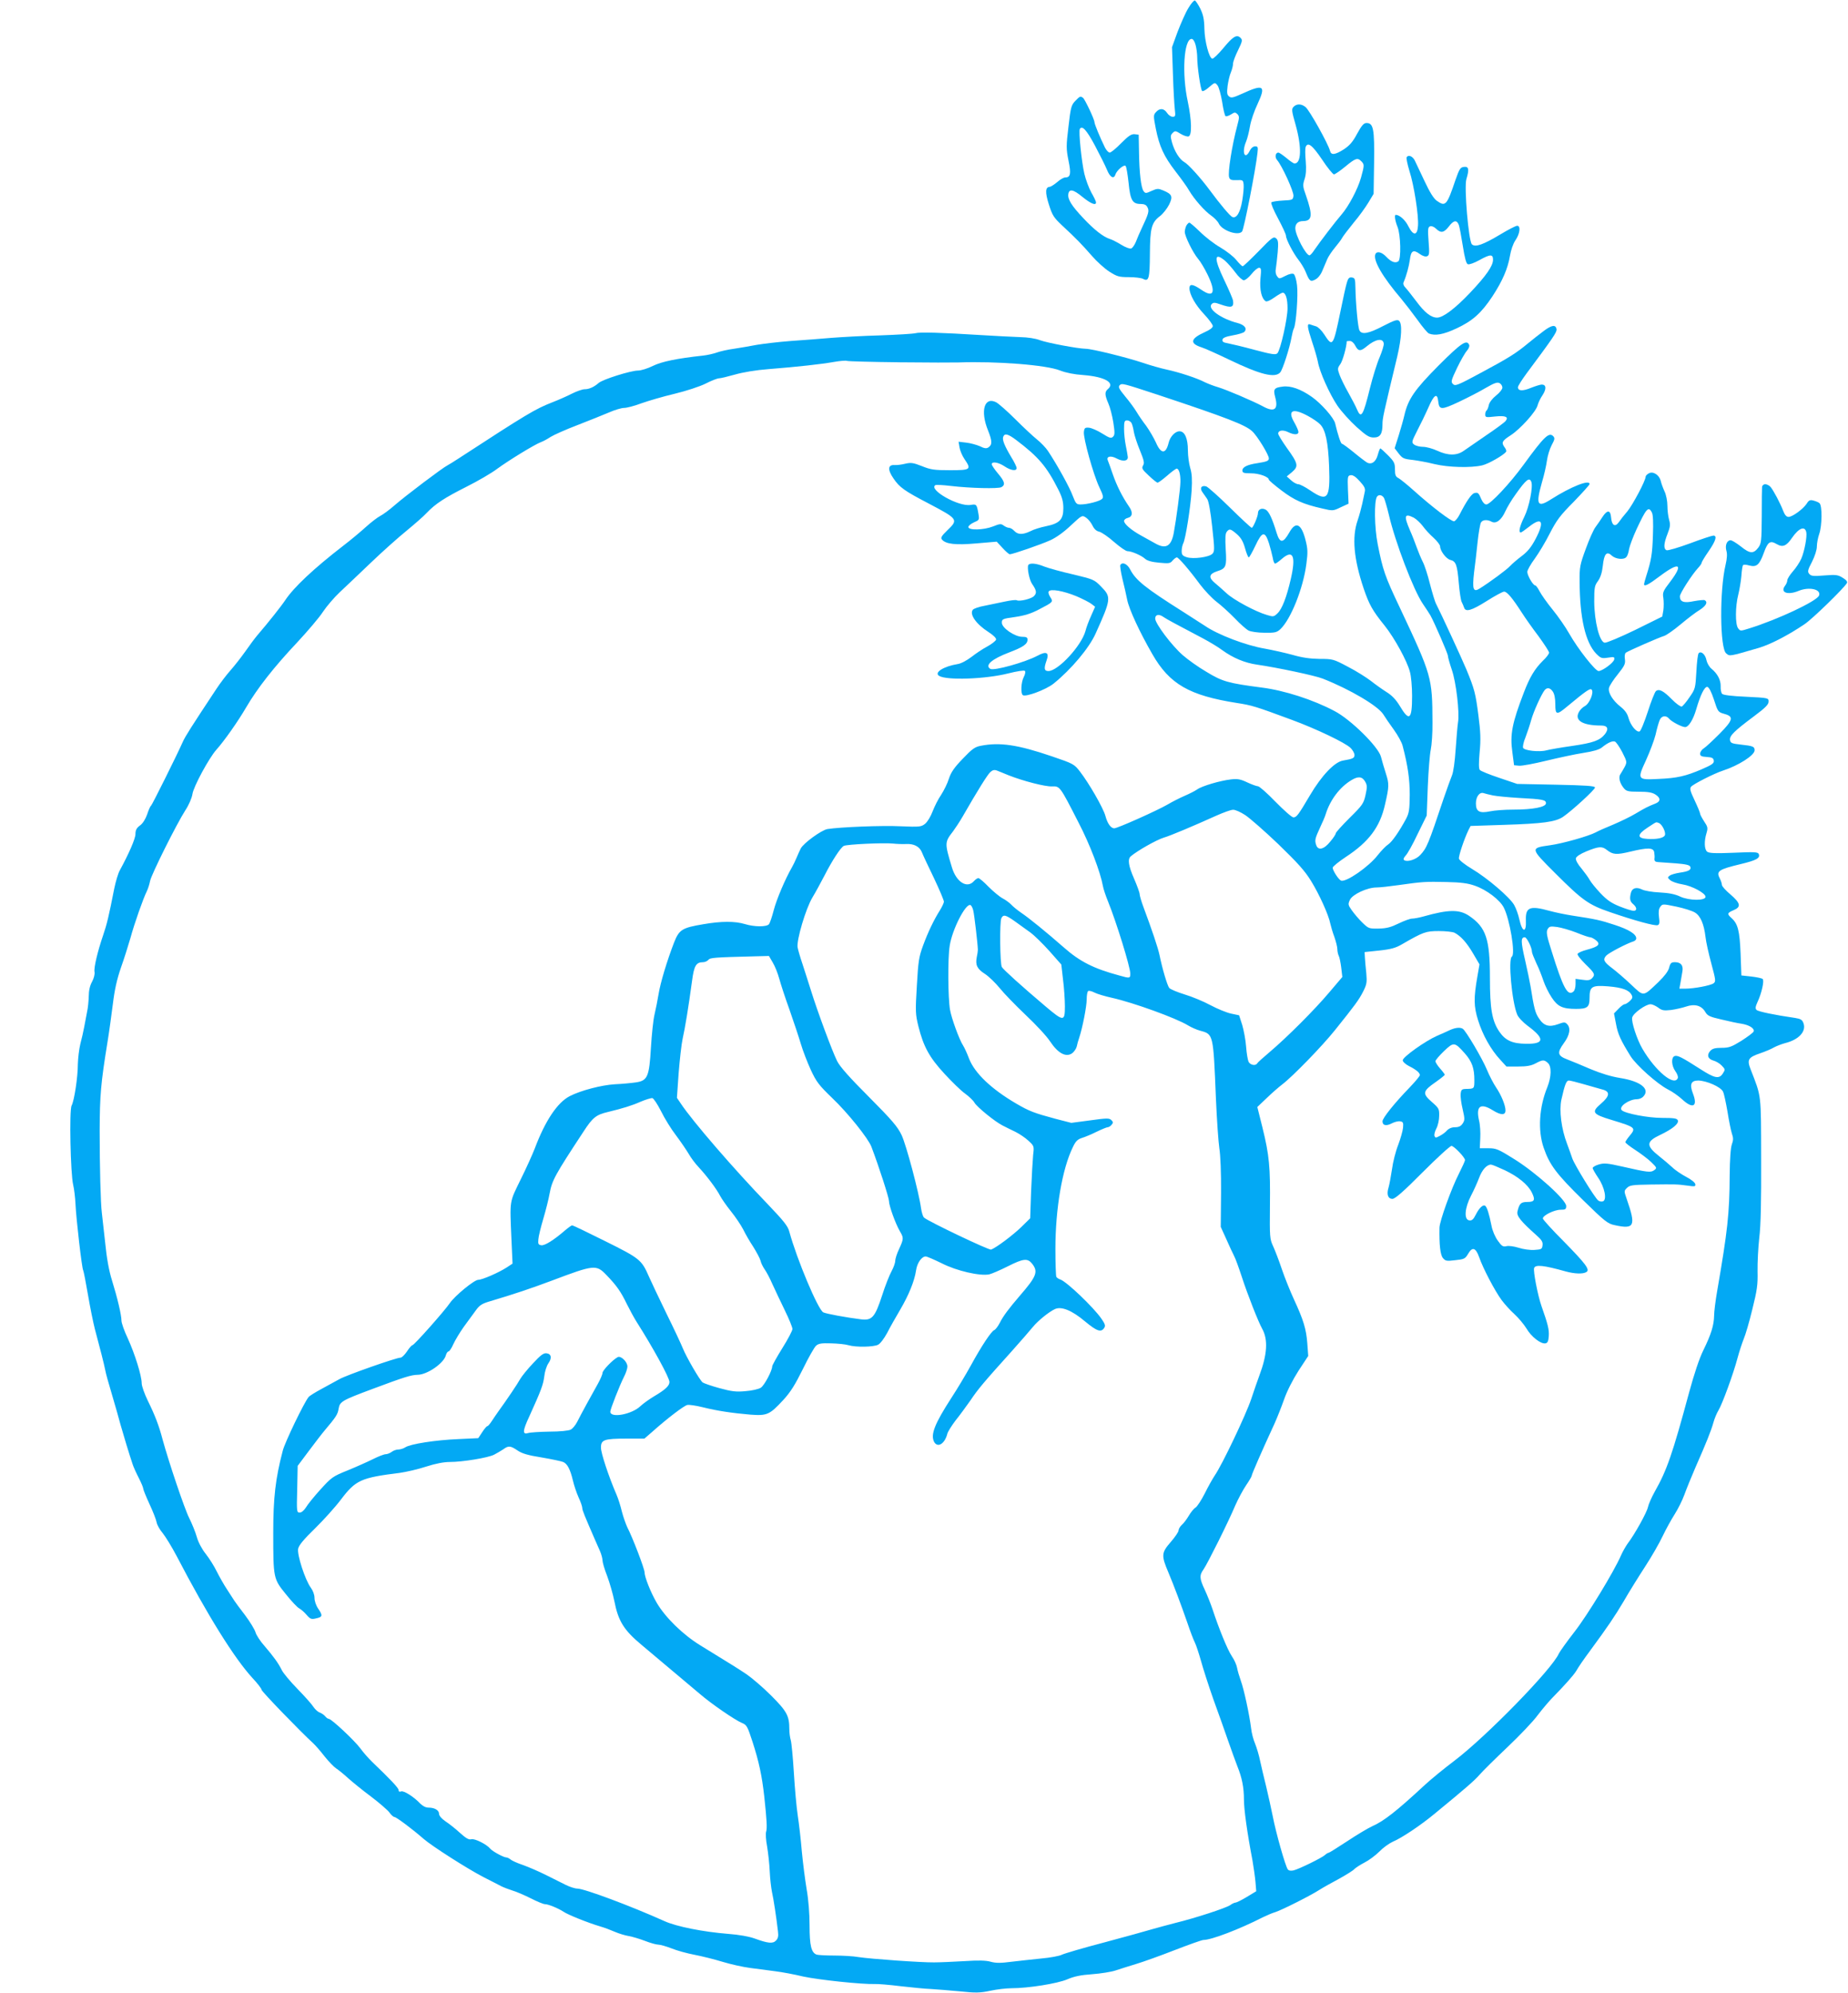 <?xml version="1.0" standalone="no"?>
<!DOCTYPE svg PUBLIC "-//W3C//DTD SVG 20010904//EN"
 "http://www.w3.org/TR/2001/REC-SVG-20010904/DTD/svg10.dtd">
<svg version="1.0" xmlns="http://www.w3.org/2000/svg"
 width="1187pt" height="1280pt" viewBox="0 0 1187 1280"
 preserveAspectRatio="xMidYMid meet">
<g transform="translate(0,1280) scale(0.1,-0.1)"
fill="#03a9f4" stroke="none">
<path d="M7633 12748 c-18 -29 -48 -98 -69 -152 l-36 -99 6 -176 c3 -97 9
-197 12 -223 5 -43 4 -48 -14 -48 -11 0 -27 11 -36 25 -20 30 -47 32 -71 5
-17 -19 -17 -24 -1 -107 23 -114 51 -176 128 -276 35 -45 74 -99 86 -121 33
-56 99 -131 142 -161 20 -14 42 -37 48 -50 21 -46 125 -82 150 -52 12 14 88
400 99 505 4 37 3 42 -15 42 -13 0 -26 -11 -34 -27 -32 -65 -54 -13 -24 58 8
19 19 63 25 99 6 36 28 99 48 141 56 120 40 131 -99 67 -58 -26 -70 -29 -84
-17 -13 10 -14 24 -9 67 4 29 13 69 21 87 8 19 14 44 14 56 0 12 14 50 32 86
28 58 30 66 16 80 -24 24 -49 9 -112 -68 -32 -38 -63 -68 -70 -66 -20 6 -48
110 -50 192 -1 62 -8 91 -26 129 -14 28 -30 51 -35 53 -6 2 -25 -20 -42 -49z
m46 -235 c6 -21 11 -58 11 -83 0 -58 21 -202 31 -214 4 -5 24 5 45 24 37 32
38 32 54 12 9 -11 22 -59 30 -106 7 -48 17 -89 22 -92 5 -3 20 2 35 11 23 15
27 15 41 2 13 -14 13 -22 -1 -74 -33 -123 -62 -303 -52 -332 5 -16 14 -19 48
-18 40 2 42 0 45 -28 2 -16 -2 -63 -9 -104 -13 -76 -36 -115 -63 -105 -14 5
-79 82 -146 173 -56 76 -138 167 -163 180 -30 16 -64 71 -79 126 -11 39 -10
47 4 61 15 15 19 15 52 -6 20 -12 43 -19 51 -16 22 8 19 106 -5 220 -40 181
-26 406 24 406 9 0 19 -15 25 -37z"/>
<path d="M6906 12151 c-25 -26 -29 -41 -43 -164 -15 -125 -15 -142 0 -218 18
-86 13 -109 -22 -109 -9 0 -32 -13 -51 -30 -19 -16 -40 -29 -47 -30 -29 -1
-31 -35 -6 -113 22 -70 31 -84 85 -135 95 -88 128 -123 191 -195 32 -37 83
-83 113 -102 49 -31 61 -35 125 -35 39 0 80 -5 91 -11 37 -20 43 2 44 159 1
167 10 203 66 245 19 15 44 47 57 72 26 53 20 68 -38 92 -31 13 -38 13 -74 -3
-37 -17 -40 -17 -52 -1 -16 23 -27 116 -29 252 l-2 110 -26 3 c-21 2 -39 -10
-86 -57 -33 -34 -66 -61 -74 -61 -8 0 -22 15 -31 33 -31 63 -67 150 -67 162 0
18 -62 149 -74 157 -17 12 -20 10 -50 -21z m127 -286 c32 -61 67 -130 77 -155
19 -48 44 -63 54 -32 9 28 55 67 66 56 5 -5 13 -53 19 -108 11 -112 25 -136
77 -136 24 0 37 -6 44 -21 13 -23 8 -41 -36 -134 -13 -27 -30 -67 -38 -88 -8
-20 -22 -40 -30 -43 -9 -3 -37 7 -64 24 -26 16 -59 33 -73 37 -42 13 -102 60
-171 134 -74 78 -101 121 -96 154 5 36 32 31 91 -18 53 -43 87 -57 87 -35 0 6
-13 34 -30 63 -16 29 -36 83 -45 121 -18 77 -38 274 -29 288 15 24 43 -6 97
-107z"/>
<path d="M8309 12114 c-14 -14 -13 -25 13 -116 40 -144 37 -248 -7 -248 -6 0
-30 16 -52 35 -23 19 -46 35 -52 35 -19 0 -24 -30 -8 -48 31 -35 108 -203 105
-230 -3 -26 -6 -27 -68 -30 -36 -2 -69 -7 -74 -12 -4 -5 14 -50 43 -103 28
-52 51 -102 51 -111 0 -23 47 -113 81 -156 15 -19 36 -53 45 -75 25 -62 31
-67 63 -50 16 8 35 31 45 57 10 24 24 57 31 73 7 17 29 50 49 74 20 24 42 53
48 65 6 11 39 54 73 96 35 41 77 100 95 130 l33 55 3 199 c3 218 -4 256 -49
256 -17 0 -31 -16 -60 -69 -28 -53 -49 -76 -85 -100 -57 -36 -82 -39 -89 -10
-12 46 -132 261 -157 281 -26 22 -57 23 -77 2z m183 -339 c34 -52 69 -94 76
-95 7 0 40 23 73 50 65 54 79 59 103 34 20 -20 20 -25 -2 -105 -21 -74 -79
-184 -126 -238 -36 -41 -140 -177 -174 -227 -12 -19 -26 -34 -31 -34 -23 0
-91 130 -91 174 0 29 18 46 50 46 59 1 63 36 18 166 -20 55 -21 65 -9 102 10
29 12 65 8 116 -4 41 -4 82 -1 91 14 36 43 13 106 -80z"/>
<path d="M9035 11790 c-3 -6 5 -45 18 -88 29 -89 60 -286 55 -352 -4 -65 -30
-66 -62 -3 -20 41 -57 73 -81 73 -10 0 -4 -39 11 -76 21 -50 25 -211 5 -223
-20 -13 -46 -3 -77 30 -29 31 -61 38 -70 16 -15 -40 46 -145 167 -287 25 -30
72 -91 104 -135 31 -44 64 -83 73 -87 40 -16 92 -7 176 32 105 49 161 99 233
208 64 98 98 177 112 260 6 36 20 77 35 99 29 42 35 93 11 93 -9 0 -57 -25
-107 -55 -112 -67 -162 -85 -184 -64 -21 22 -51 368 -35 419 19 63 15 82 -16
78 -23 -3 -29 -12 -54 -83 -56 -166 -64 -174 -121 -134 -20 15 -45 55 -79 128
-27 58 -55 117 -62 131 -14 27 -41 38 -52 20z m335 -434 c5 -13 16 -74 26
-136 12 -77 22 -114 32 -117 8 -4 41 8 72 25 72 40 90 41 90 4 0 -40 -44 -103
-148 -213 -96 -101 -173 -159 -211 -159 -39 0 -80 32 -134 105 -29 38 -60 78
-70 88 -12 12 -16 25 -11 35 19 45 34 102 40 145 7 57 22 66 63 36 18 -13 36
-19 47 -15 15 6 16 17 10 96 -6 77 -4 91 9 96 9 4 26 -2 39 -15 31 -30 51 -26
82 14 31 41 51 44 64 11z"/>
<path d="M7620 11351 c-5 -11 -10 -29 -10 -40 0 -28 52 -134 86 -174 15 -17
42 -63 61 -102 55 -114 39 -151 -41 -96 -54 37 -76 40 -76 9 1 -41 39 -108 95
-167 30 -32 55 -66 55 -75 0 -11 -19 -25 -53 -40 -91 -41 -97 -72 -19 -97 20
-6 100 -42 177 -79 199 -96 294 -120 328 -82 16 18 61 158 73 227 4 22 10 47
15 56 14 28 28 213 20 277 -4 36 -14 67 -21 72 -9 5 -29 1 -54 -12 -39 -20
-40 -20 -53 -2 -9 12 -12 30 -8 49 3 17 8 64 12 105 5 64 3 78 -11 90 -16 12
-27 4 -111 -83 -52 -53 -98 -97 -103 -97 -5 0 -23 18 -41 40 -17 22 -64 58
-103 81 -40 23 -99 69 -131 101 -33 32 -63 58 -68 58 -4 0 -13 -9 -19 -19z
m249 -226 c16 -14 46 -48 66 -75 20 -28 45 -50 54 -50 10 0 32 18 50 40 17 22
39 40 48 40 14 0 15 -10 9 -70 -6 -71 7 -128 34 -145 7 -4 30 6 55 24 24 17
48 31 54 31 19 0 31 -38 31 -100 0 -67 -45 -267 -65 -289 -11 -11 -34 -8 -147
22 -73 20 -150 38 -171 42 -29 5 -37 10 -35 23 2 12 21 20 66 28 35 6 68 16
74 22 21 21 3 45 -42 57 -109 28 -197 93 -167 122 11 11 20 11 56 -2 72 -25
87 -20 81 25 -1 8 -26 68 -57 132 -67 140 -65 182 6 123z"/>
<path d="M8652 10988 c-6 -18 -25 -103 -42 -188 -47 -227 -50 -232 -105 -147
-16 25 -40 48 -52 51 -11 3 -28 9 -37 12 -23 9 -20 -15 13 -115 16 -47 32
-104 36 -125 11 -64 74 -205 125 -281 26 -38 82 -100 123 -137 64 -57 81 -68
111 -68 41 0 56 23 56 86 0 38 5 61 95 435 28 121 33 210 11 229 -12 9 -32 2
-102 -34 -93 -49 -138 -57 -152 -28 -10 18 -24 171 -26 277 -1 53 -3 60 -23
63 -16 2 -23 -4 -31 -30z m236 -394 c2 -11 -11 -52 -27 -90 -17 -39 -44 -127
-61 -195 -45 -182 -57 -202 -85 -136 -7 17 -32 65 -55 106 -23 40 -48 92 -56
114 -14 38 -13 43 5 68 15 20 41 113 41 146 0 2 9 3 20 3 12 0 26 -12 35 -30
19 -37 34 -38 73 -5 56 47 105 56 110 19z"/>
<path d="M9914 10673 c-27 -20 -71 -55 -99 -78 -77 -64 -128 -96 -304 -190
-148 -80 -164 -86 -178 -72 -15 14 -12 24 26 104 23 48 52 98 63 110 11 12 18
29 15 37 -15 38 -51 14 -196 -131 -155 -156 -196 -216 -220 -318 -6 -27 -23
-87 -37 -132 l-26 -82 26 -34 c24 -31 33 -35 89 -41 34 -4 98 -16 142 -27 88
-21 232 -25 305 -8 40 9 141 67 154 88 3 4 -1 17 -9 27 -23 31 -18 42 38 78
62 40 163 152 173 192 4 16 18 46 32 66 26 40 24 68 -5 68 -10 0 -41 -10 -69
-21 -53 -22 -84 -21 -84 4 0 8 25 47 55 88 172 231 195 265 193 284 -5 32 -31
28 -84 -12z m-264 -363 c0 -10 -18 -33 -40 -50 -25 -20 -43 -44 -47 -61 -3
-16 -10 -32 -14 -35 -5 -3 -9 -14 -9 -26 0 -19 4 -20 64 -13 68 7 89 -3 65
-31 -7 -8 -62 -49 -123 -90 -61 -42 -126 -87 -145 -100 -44 -31 -100 -31 -169
1 -30 14 -71 25 -91 25 -20 0 -46 6 -57 14 -18 14 -18 17 18 88 21 40 54 108
73 151 36 83 57 96 63 39 6 -56 20 -56 133 -3 57 27 135 67 173 90 54 31 73
38 88 30 10 -5 18 -18 18 -29z"/>
<path d="M5880 10660 c-14 -4 -115 -10 -225 -14 -110 -3 -252 -11 -315 -16
-63 -5 -180 -15 -260 -20 -80 -6 -179 -18 -220 -25 -41 -8 -106 -19 -145 -25
-38 -5 -88 -16 -110 -24 -22 -8 -62 -17 -90 -20 -165 -18 -264 -38 -321 -66
-34 -17 -77 -30 -96 -30 -46 0 -228 -57 -253 -80 -30 -26 -61 -40 -90 -40 -14
0 -51 -13 -83 -29 -31 -16 -88 -41 -127 -56 -107 -42 -161 -74 -600 -360 -27
-18 -60 -38 -71 -44 -32 -16 -269 -195 -339 -256 -33 -29 -75 -60 -93 -69 -19
-10 -59 -41 -90 -69 -32 -29 -97 -84 -147 -122 -189 -146 -318 -267 -373 -350
-25 -38 -110 -145 -178 -224 -17 -20 -52 -67 -79 -106 -27 -38 -70 -93 -95
-121 -25 -28 -66 -82 -91 -120 -162 -245 -199 -303 -215 -339 -39 -88 -197
-405 -204 -410 -5 -3 -16 -28 -25 -56 -11 -31 -28 -58 -46 -71 -22 -16 -29
-30 -29 -55 0 -29 -41 -124 -101 -234 -11 -20 -26 -72 -35 -115 -35 -179 -48
-232 -71 -299 -36 -105 -61 -210 -56 -237 3 -14 -4 -42 -16 -64 -14 -25 -21
-58 -21 -94 -1 -30 -5 -75 -11 -100 -5 -25 -13 -67 -18 -95 -5 -27 -16 -77
-25 -110 -8 -33 -15 -91 -16 -130 0 -83 -23 -234 -40 -266 -16 -28 -7 -441 10
-509 6 -25 13 -81 15 -125 4 -92 41 -411 49 -423 3 -5 17 -76 31 -158 14 -82
34 -180 44 -219 32 -119 60 -228 67 -265 3 -19 23 -91 44 -160 20 -69 45 -154
54 -190 17 -60 54 -184 78 -255 5 -16 23 -56 39 -87 16 -31 29 -62 29 -69 0
-7 18 -51 40 -99 22 -47 43 -100 46 -118 3 -17 21 -48 39 -69 17 -21 58 -87
90 -148 198 -380 371 -657 487 -783 32 -34 58 -68 58 -75 0 -11 255 -274 331
-343 13 -12 46 -49 73 -84 27 -34 61 -69 75 -78 14 -9 49 -37 76 -62 28 -25
94 -79 148 -119 54 -41 107 -87 118 -102 11 -16 26 -29 32 -29 12 0 120 -81
187 -140 55 -48 286 -195 385 -246 50 -25 101 -52 115 -59 14 -7 45 -19 70
-27 25 -7 78 -30 118 -50 41 -21 82 -38 92 -38 22 0 87 -27 120 -49 28 -19
157 -71 235 -94 28 -8 70 -24 95 -35 25 -11 65 -23 89 -27 23 -4 70 -18 104
-31 33 -13 72 -24 85 -24 13 0 51 -11 85 -24 34 -14 100 -32 147 -41 47 -9
128 -29 180 -45 52 -16 133 -34 180 -40 47 -6 119 -16 160 -21 41 -5 122 -20
180 -34 97 -21 378 -51 460 -48 19 1 94 -5 165 -14 72 -8 159 -17 195 -18 36
-2 119 -9 185 -15 104 -11 130 -10 197 4 42 9 103 16 135 16 108 0 295 30 358
57 44 19 87 28 160 33 55 4 123 15 150 24 28 9 86 28 130 41 44 13 156 53 248
89 93 36 177 66 187 66 51 0 231 69 380 145 25 12 61 28 82 34 43 14 226 106
283 143 22 14 79 46 126 71 47 26 92 54 99 63 8 8 37 27 64 41 28 14 71 46 95
70 24 25 63 53 87 64 56 23 180 106 269 180 206 169 257 214 289 251 19 22 99
101 178 176 79 75 167 167 195 206 29 38 69 85 88 105 89 91 141 150 158 177
18 31 49 76 92 134 114 155 157 219 214 315 35 61 98 162 139 225 41 63 91
150 112 195 21 44 56 107 77 140 21 33 49 89 62 125 13 36 45 115 71 175 71
161 100 234 115 287 7 26 22 62 33 80 24 39 95 232 123 338 11 41 29 95 39
120 11 25 36 110 55 189 31 124 36 159 34 245 -1 56 4 153 11 216 10 80 13
235 12 505 -1 429 3 395 -68 578 -24 61 -15 76 62 102 32 11 73 28 89 38 17 9
48 21 70 27 89 22 138 75 119 128 -8 22 -17 28 -54 34 -132 19 -236 41 -247
51 -10 9 -8 21 6 52 26 55 44 136 33 147 -5 5 -38 12 -73 16 l-64 7 -5 140
c-6 147 -17 192 -59 229 -29 26 -27 33 14 50 50 21 45 45 -20 101 -30 25 -55
53 -55 61 0 8 -6 27 -14 43 -24 46 -7 57 134 91 100 24 127 38 117 64 -5 14
-26 15 -161 9 -119 -5 -159 -3 -171 7 -18 15 -20 67 -4 119 10 33 8 41 -15 75
-14 22 -26 44 -26 50 0 6 -16 45 -35 85 -28 59 -33 76 -23 88 14 17 148 85
203 103 102 33 205 99 205 131 0 24 -9 28 -91 37 -56 6 -64 10 -67 29 -4 27
26 57 156 154 71 53 92 74 92 93 0 23 -1 24 -145 31 -93 4 -148 11 -154 19 -6
7 -10 29 -9 49 1 39 -20 80 -59 112 -14 11 -28 36 -32 54 -7 37 -34 62 -50 46
-6 -6 -12 -59 -15 -119 -6 -106 -7 -111 -44 -164 -20 -30 -43 -57 -50 -60 -7
-2 -36 18 -63 46 -54 55 -83 70 -103 53 -7 -6 -31 -66 -52 -132 -22 -67 -45
-124 -53 -127 -20 -7 -58 40 -71 87 -7 27 -23 50 -50 71 -52 41 -83 92 -75
123 4 14 29 53 57 87 43 54 49 67 45 96 -3 19 -1 36 6 42 15 11 213 98 247
108 13 4 61 37 105 74 44 37 99 79 123 93 40 26 53 49 32 62 -5 3 -36 0 -69
-6 -65 -14 -91 -5 -91 31 0 19 78 140 116 181 13 14 24 29 24 35 0 5 20 38 45
74 46 67 56 100 30 100 -8 0 -76 -22 -150 -50 -74 -27 -141 -47 -150 -44 -21
8 -19 43 6 106 17 44 19 59 10 89 -6 20 -11 61 -11 90 0 30 -8 72 -19 94 -10
22 -21 52 -24 67 -10 38 -49 63 -76 48 -12 -6 -21 -16 -21 -22 0 -25 -82 -179
-117 -222 -21 -24 -46 -56 -56 -71 -24 -33 -45 -19 -49 33 -4 48 -25 48 -55 2
-12 -19 -32 -48 -44 -64 -13 -16 -41 -79 -63 -140 -38 -103 -41 -119 -40 -211
1 -234 37 -390 106 -463 30 -30 36 -32 76 -26 39 6 44 5 40 -12 -4 -21 -75
-73 -100 -74 -21 0 -133 142 -189 241 -23 41 -71 110 -106 153 -36 44 -73 97
-84 118 -11 21 -23 38 -28 38 -14 0 -51 64 -51 87 0 11 22 50 48 85 26 36 70
109 97 163 43 83 65 114 153 202 56 58 102 109 102 114 0 31 -120 -17 -246
-97 -90 -58 -101 -37 -60 108 14 46 28 109 32 139 4 30 17 74 30 99 21 39 22
46 10 59 -27 27 -59 -4 -190 -184 -87 -120 -214 -255 -239 -255 -11 0 -23 13
-32 33 -17 41 -22 46 -45 40 -19 -5 -51 -52 -95 -138 -11 -22 -27 -41 -35 -43
-17 -3 -142 92 -260 198 -41 37 -85 72 -97 79 -19 9 -23 20 -23 56 0 40 -5 50
-44 90 -25 25 -47 45 -50 45 -3 0 -10 -18 -16 -40 -12 -46 -40 -66 -69 -51
-10 6 -49 35 -86 66 -37 30 -71 55 -76 55 -7 0 -27 61 -43 130 -8 36 -89 128
-150 171 -71 50 -136 73 -187 66 -56 -7 -62 -16 -48 -69 21 -78 -6 -98 -79
-58 -61 33 -234 107 -288 123 -28 8 -66 23 -85 32 -49 26 -165 64 -244 81 -38
8 -108 28 -155 44 -101 34 -327 90 -367 90 -51 1 -247 38 -293 55 -28 11 -78
19 -130 20 -47 2 -159 7 -250 13 -256 16 -393 20 -420 12z m-100 -187 c179 -2
348 -2 375 -1 246 9 567 -16 655 -52 36 -14 89 -25 150 -29 138 -11 205 -50
155 -91 -20 -17 -19 -38 4 -91 11 -24 25 -79 32 -122 10 -66 10 -81 -2 -92
-12 -12 -22 -9 -70 21 -30 19 -69 36 -85 37 -25 2 -29 -2 -32 -27 -5 -39 61
-275 99 -355 25 -52 28 -66 17 -76 -16 -15 -95 -35 -137 -35 -27 0 -31 5 -51
56 -19 53 -100 199 -159 288 -14 21 -46 54 -71 74 -25 20 -87 78 -139 130 -51
51 -106 99 -122 108 -76 39 -104 -54 -53 -180 28 -70 28 -93 2 -110 -13 -8
-26 -6 -54 8 -21 9 -60 20 -87 23 l-50 6 6 -36 c3 -20 17 -53 31 -74 47 -69
42 -73 -91 -73 -102 0 -124 3 -181 26 -56 22 -70 24 -106 16 -23 -6 -54 -10
-71 -9 -42 3 -45 -30 -6 -86 39 -58 71 -80 226 -161 190 -100 192 -103 119
-173 -37 -36 -43 -47 -34 -58 25 -30 88 -37 223 -25 l129 11 38 -41 c20 -22
41 -40 46 -40 18 0 201 63 260 90 38 17 88 53 132 95 72 67 72 67 97 51 14 -9
33 -32 42 -51 11 -23 25 -36 44 -40 15 -4 58 -33 95 -66 37 -32 75 -59 86 -59
26 0 89 -27 113 -49 13 -12 43 -21 90 -25 63 -6 72 -5 87 14 10 11 22 20 27
20 11 0 80 -80 150 -175 29 -38 76 -88 105 -110 29 -22 82 -70 117 -106 35
-37 75 -72 89 -79 14 -7 59 -14 102 -14 68 -1 79 2 102 23 67 63 147 263 167
419 10 75 9 96 -5 152 -27 107 -63 124 -104 51 -40 -71 -61 -72 -82 -4 -29 95
-50 139 -71 150 -25 13 -49 2 -49 -23 0 -20 -31 -94 -40 -94 -4 0 -67 58 -140
130 -72 71 -141 132 -152 136 -31 9 -44 -11 -24 -38 9 -13 23 -32 30 -43 9
-12 22 -83 32 -178 16 -145 16 -159 1 -174 -22 -22 -123 -35 -164 -22 -28 9
-33 16 -33 40 0 17 5 39 10 49 15 28 47 231 54 340 4 70 2 108 -9 144 -8 27
-15 78 -15 113 0 77 -20 123 -54 123 -28 0 -61 -35 -70 -75 -18 -73 -49 -72
-81 2 -14 31 -43 80 -63 108 -21 27 -49 68 -62 90 -13 22 -46 67 -73 99 -40
49 -46 61 -35 72 14 14 21 12 243 -61 446 -148 563 -194 607 -234 32 -28 108
-152 108 -175 0 -16 -12 -21 -75 -31 -62 -9 -95 -25 -95 -46 0 -16 8 -19 56
-19 52 0 114 -23 114 -41 0 -4 36 -35 81 -69 83 -63 139 -88 262 -116 67 -16
70 -16 119 8 l50 23 -4 90 c-3 85 -2 90 18 93 14 2 33 -11 58 -39 30 -33 37
-47 32 -68 -3 -14 -10 -48 -16 -76 -6 -27 -19 -76 -30 -108 -37 -107 -25 -246
39 -437 35 -102 55 -140 136 -240 62 -78 143 -225 161 -295 8 -27 14 -97 14
-155 0 -153 -18 -167 -79 -64 -25 41 -51 68 -85 89 -27 17 -72 49 -101 72 -29
22 -95 64 -148 91 -92 49 -97 50 -181 50 -62 1 -112 8 -174 26 -48 13 -128 31
-178 40 -120 20 -301 89 -384 146 -14 9 -77 50 -140 90 -244 154 -305 203
-341 273 -18 35 -50 50 -63 28 -3 -4 3 -44 13 -87 11 -44 25 -105 31 -136 12
-61 80 -208 162 -350 110 -192 237 -265 542 -313 98 -15 120 -22 355 -109 157
-58 343 -147 376 -180 14 -14 25 -34 25 -45 0 -20 -9 -25 -74 -36 -54 -9 -137
-96 -212 -223 -76 -129 -86 -141 -106 -142 -10 0 -61 45 -115 100 -53 55 -104
100 -113 100 -8 0 -39 11 -69 25 -44 21 -63 24 -105 19 -69 -8 -185 -42 -216
-64 -14 -10 -50 -28 -80 -41 -30 -13 -80 -38 -110 -56 -65 -38 -322 -153 -343
-153 -22 0 -44 31 -57 80 -14 51 -105 209 -163 284 -37 48 -42 51 -180 98
-220 75 -335 92 -457 68 -38 -7 -56 -20 -116 -83 -55 -57 -75 -86 -89 -128 -9
-30 -32 -76 -50 -104 -19 -27 -43 -76 -55 -107 -12 -32 -33 -67 -48 -79 -25
-20 -35 -21 -157 -16 -117 6 -390 -5 -471 -18 -38 -7 -153 -90 -171 -125 -7
-14 -19 -41 -27 -60 -8 -19 -21 -46 -29 -60 -43 -74 -99 -206 -117 -275 -11
-43 -25 -84 -31 -91 -15 -18 -93 -18 -155 1 -63 19 -151 19 -266 -1 -138 -23
-156 -35 -189 -119 -45 -117 -87 -256 -99 -330 -6 -38 -18 -97 -26 -131 -8
-33 -18 -128 -23 -212 -11 -189 -22 -213 -97 -224 -27 -4 -88 -10 -135 -12
-86 -5 -219 -40 -289 -76 -80 -41 -158 -158 -225 -336 -14 -36 -54 -126 -91
-200 -73 -150 -70 -126 -59 -384 l7 -156 -38 -25 c-53 -34 -157 -79 -182 -79
-26 0 -151 -103 -183 -150 -33 -49 -229 -270 -240 -270 -5 0 -21 -18 -35 -40
-15 -22 -33 -40 -42 -40 -27 0 -346 -112 -392 -138 -25 -14 -77 -42 -117 -64
-39 -21 -76 -44 -81 -51 -29 -35 -153 -292 -166 -345 -47 -179 -61 -302 -61
-527 0 -291 1 -296 81 -394 35 -44 74 -86 87 -92 12 -7 33 -25 47 -42 22 -25
30 -29 58 -22 44 9 46 18 17 61 -15 21 -25 51 -25 71 0 21 -10 47 -24 66 -36
49 -89 211 -81 250 5 23 36 60 109 131 55 54 130 137 166 185 95 125 128 140
378 171 41 6 117 23 168 40 62 20 115 30 154 30 81 0 246 27 284 47 17 9 43
24 58 34 34 25 46 24 92 -7 29 -20 67 -31 155 -45 64 -11 126 -24 138 -29 27
-11 46 -48 63 -120 7 -30 23 -78 36 -107 13 -28 24 -59 24 -69 0 -14 14 -48
84 -209 7 -16 21 -47 30 -68 9 -21 16 -48 16 -60 0 -12 13 -57 30 -100 16 -43
37 -116 46 -161 25 -128 61 -186 175 -281 138 -116 300 -252 372 -313 75 -65
227 -169 272 -188 32 -13 36 -22 69 -123 40 -124 60 -215 75 -351 16 -149 19
-203 12 -224 -4 -11 -2 -54 6 -95 7 -42 15 -114 17 -161 2 -47 9 -105 14 -130
10 -43 29 -168 39 -256 4 -30 0 -45 -13 -58 -20 -21 -51 -18 -136 13 -35 13
-102 25 -170 30 -163 13 -332 47 -408 81 -220 99 -518 210 -562 210 -15 0 -49
11 -75 24 -27 13 -84 42 -128 64 -44 22 -109 50 -145 63 -36 12 -72 28 -81 36
-8 7 -21 13 -27 13 -17 0 -89 39 -103 56 -24 29 -99 66 -121 61 -17 -5 -35 6
-74 41 -28 26 -70 59 -93 74 -25 17 -41 36 -41 48 0 23 -28 40 -68 40 -18 0
-37 10 -53 26 -39 42 -106 85 -123 78 -10 -4 -16 -1 -16 9 0 13 -52 68 -169
180 -24 23 -59 63 -77 88 -35 48 -185 189 -202 189 -5 0 -16 7 -23 16 -7 9
-23 20 -36 25 -12 4 -30 21 -40 36 -9 15 -55 67 -102 115 -46 47 -92 102 -101
121 -23 46 -52 86 -111 155 -27 30 -53 70 -58 88 -5 18 -35 67 -67 110 -33 42
-63 84 -69 93 -5 8 -26 40 -46 71 -20 30 -50 83 -67 117 -16 33 -48 84 -71
113 -24 30 -48 75 -57 108 -9 32 -31 86 -49 122 -30 59 -131 359 -171 505 -23
89 -51 160 -95 249 -21 43 -39 94 -39 111 0 49 -44 189 -89 288 -23 48 -41
100 -41 115 0 36 -26 146 -61 259 -19 60 -34 142 -44 245 -9 84 -19 169 -21
188 -8 61 -14 297 -14 530 1 225 7 300 50 565 11 66 26 178 35 248 11 91 26
157 51 230 20 56 47 142 61 190 26 96 83 257 106 303 8 16 17 46 21 66 8 41
168 362 226 453 23 35 42 79 46 105 7 48 106 231 154 285 50 56 137 179 190
270 73 125 180 261 327 417 68 73 144 162 167 198 24 36 72 92 107 125 35 33
125 118 199 189 74 71 178 164 230 206 52 43 111 94 130 115 56 59 116 98 255
168 72 36 162 88 200 117 74 54 237 154 279 170 14 5 42 20 63 34 21 13 99 48
173 76 74 29 165 65 202 81 36 16 80 29 97 29 17 0 67 13 112 30 45 16 141 44
213 61 74 18 160 46 198 65 37 19 76 34 86 34 10 0 56 11 102 24 52 15 136 29
215 35 190 15 341 32 420 46 39 7 77 10 85 7 8 -3 161 -7 340 -9z m2620 -344
c32 -17 68 -42 80 -55 34 -35 51 -114 57 -269 8 -209 -9 -231 -121 -155 -32
22 -67 40 -77 40 -10 0 -31 11 -46 25 l-28 25 34 28 c43 37 40 54 -34 156 -30
43 -55 83 -55 91 0 21 30 26 63 10 39 -19 67 -19 67 1 0 8 -12 35 -26 60 -46
78 -12 96 86 43z m-1132 -46 c5 -10 12 -36 15 -58 4 -22 21 -75 39 -118 26
-64 30 -81 20 -97 -10 -17 -6 -25 36 -64 26 -25 52 -46 57 -46 6 0 33 20 62
45 28 25 56 45 61 45 15 0 25 -37 24 -85 0 -42 -27 -244 -43 -329 -16 -85 -51
-105 -119 -66 -19 11 -60 33 -90 50 -64 35 -110 75 -110 94 0 8 11 17 25 20
30 8 33 36 6 74 -42 61 -77 131 -102 202 -14 41 -29 83 -33 92 -12 27 19 34
57 13 40 -21 73 -17 71 10 -1 11 -7 44 -13 74 -6 29 -11 78 -11 107 0 47 3 54
20 54 10 0 23 -8 28 -17z m-741 -109 c144 -109 196 -170 272 -321 24 -48 31
-76 31 -118 0 -72 -24 -97 -112 -115 -35 -7 -80 -21 -100 -32 -48 -23 -80 -23
-103 2 -10 11 -25 20 -34 20 -9 0 -24 7 -35 15 -16 12 -25 11 -67 -6 -61 -24
-159 -26 -159 -4 0 8 16 21 36 30 33 14 35 16 29 52 -11 65 -12 66 -51 60 -77
-13 -272 98 -226 127 5 3 49 1 98 -5 127 -15 306 -19 326 -8 27 15 22 36 -22
88 -22 26 -40 53 -40 59 0 20 43 13 82 -13 40 -27 78 -33 78 -11 0 7 -15 39
-34 69 -44 74 -60 113 -52 132 9 24 31 18 83 -21z m3309 -269 c12 -31 -14
-162 -45 -224 -30 -61 -39 -101 -23 -101 4 0 27 16 51 35 86 69 104 37 44 -77
-27 -51 -50 -80 -87 -108 -28 -21 -62 -50 -76 -65 -22 -24 -126 -101 -196
-145 -41 -26 -48 -5 -36 102 7 51 17 140 23 198 6 58 16 113 21 123 10 19 40
22 69 6 29 -15 63 11 88 67 12 26 41 75 66 109 68 96 89 112 101 80z m-946
-104 c5 -11 19 -58 30 -104 41 -178 159 -487 219 -575 20 -29 42 -63 49 -75
25 -45 112 -245 112 -259 0 -8 11 -48 25 -89 28 -80 51 -277 40 -339 -3 -19
-10 -96 -15 -171 -5 -79 -15 -150 -24 -170 -8 -19 -31 -83 -52 -144 -101 -302
-110 -322 -152 -367 -26 -28 -81 -46 -102 -33 -8 5 -5 14 8 29 12 11 47 74 78
140 l58 118 7 187 c4 102 13 209 19 236 6 28 12 106 11 175 -1 290 -4 300
-211 740 -95 200 -108 239 -141 406 -21 107 -23 273 -5 303 11 17 34 13 46 -8z
m1720 -92 c8 -13 10 -65 7 -147 -4 -121 -10 -158 -43 -262 -8 -25 -14 -48 -14
-52 0 -18 28 -4 102 52 125 94 153 79 67 -35 -47 -61 -51 -70 -45 -106 3 -21
3 -57 0 -79 l-7 -40 -174 -86 c-97 -47 -185 -84 -196 -82 -33 5 -66 135 -67
264 0 90 2 103 24 132 16 23 26 53 31 97 8 78 25 98 58 66 26 -23 79 -28 94
-8 6 6 14 29 17 51 4 21 25 77 47 125 63 135 77 152 99 110z m-1529 -34 c16
-9 42 -33 57 -53 15 -21 46 -55 70 -76 23 -21 42 -46 42 -55 0 -29 39 -80 65
-87 37 -9 45 -31 55 -149 5 -57 13 -112 19 -122 5 -10 12 -26 15 -35 9 -31 48
-20 146 42 52 33 102 60 111 60 19 0 52 -39 114 -135 21 -33 69 -101 107 -151
37 -51 68 -98 68 -106 0 -8 -18 -32 -41 -53 -50 -50 -83 -103 -121 -203 -75
-195 -90 -269 -74 -382 l11 -85 32 -3 c18 -2 97 13 175 32 79 19 185 42 237
50 64 10 103 21 120 35 38 31 68 44 84 38 8 -3 29 -34 47 -68 31 -61 31 -64
16 -94 -9 -16 -21 -37 -27 -46 -15 -19 -6 -58 20 -90 17 -21 27 -24 98 -24 59
0 86 -5 106 -18 35 -22 34 -45 0 -58 -48 -19 -66 -28 -128 -65 -33 -20 -98
-51 -145 -71 -47 -19 -96 -41 -110 -49 -45 -24 -213 -72 -295 -83 -127 -18
-127 -18 32 -177 177 -177 216 -205 356 -253 154 -53 288 -90 305 -83 11 4 13
16 8 51 -4 33 -2 53 8 66 14 20 16 20 103 2 48 -10 102 -27 120 -38 36 -22 58
-74 68 -158 3 -30 20 -106 37 -169 29 -108 30 -116 14 -128 -20 -14 -125 -34
-181 -34 l-38 0 7 38 c3 20 9 52 12 70 8 40 -9 62 -47 62 -24 0 -30 -5 -38
-36 -6 -23 -31 -55 -68 -91 -102 -97 -92 -96 -177 -16 -40 38 -94 84 -119 103
-56 42 -63 57 -40 82 15 17 131 78 176 92 9 3 17 11 17 19 0 27 -47 57 -140
87 -91 30 -118 36 -275 60 -38 6 -103 19 -143 30 -126 35 -154 23 -151 -61 4
-83 -23 -80 -42 6 -6 29 -21 71 -33 92 -28 50 -172 173 -271 232 -45 27 -82
56 -84 66 -3 17 35 130 62 185 l13 25 213 7 c253 8 331 19 380 51 56 38 206
175 206 189 0 10 -58 14 -250 18 l-250 5 -115 39 c-63 21 -120 44 -125 51 -7
8 -7 47 -1 114 8 81 6 130 -8 237 -18 140 -25 168 -77 294 -30 72 -167 368
-194 420 -8 14 -25 72 -40 129 -14 57 -35 122 -47 144 -11 22 -28 63 -38 91
-10 28 -29 78 -44 111 -40 93 -35 110 25 80z m-1136 -106 c26 -23 40 -47 52
-90 9 -33 20 -59 24 -59 4 0 23 34 43 76 43 92 61 95 87 14 9 -30 20 -72 24
-92 3 -21 10 -38 15 -38 5 0 25 14 44 31 72 62 91 18 57 -130 -27 -117 -56
-193 -86 -221 -23 -22 -27 -22 -67 -10 -73 21 -216 98 -260 140 -24 22 -58 52
-76 67 -41 34 -36 57 16 74 57 18 62 29 55 140 -4 72 -3 102 7 114 17 21 24
19 65 -16z m-470 -533 c19 -13 78 -45 255 -138 41 -22 96 -55 121 -74 69 -50
145 -82 224 -93 130 -19 372 -70 422 -90 175 -69 354 -175 388 -229 11 -18 41
-62 68 -99 26 -36 51 -82 56 -102 34 -130 46 -215 46 -316 -1 -95 -4 -116 -23
-153 -43 -80 -90 -149 -116 -166 -14 -9 -44 -40 -67 -69 -57 -74 -203 -175
-235 -163 -16 6 -54 65 -54 83 0 7 38 38 83 68 150 98 221 194 253 337 27 117
27 133 6 199 -11 35 -26 84 -32 109 -17 64 -194 239 -298 293 -137 73 -324
133 -468 151 -214 28 -252 38 -355 101 -52 30 -120 79 -152 107 -71 62 -177
203 -177 235 0 27 25 31 55 9z m3534 -530 c25 -78 27 -80 66 -91 63 -17 58
-39 -31 -129 -43 -43 -88 -85 -101 -93 -13 -8 -23 -24 -23 -34 0 -14 9 -19 43
-21 34 -2 43 -7 45 -24 2 -17 -11 -26 -80 -56 -101 -43 -156 -56 -275 -61
-136 -7 -138 -4 -81 119 25 55 53 129 62 165 8 37 20 79 26 93 11 29 41 34 61
10 15 -19 82 -54 103 -54 22 0 52 48 71 114 27 93 54 148 72 144 10 -2 26 -33
42 -82z m-1035 52 c10 -14 16 -44 16 -80 0 -71 8 -73 77 -15 117 97 146 118
156 108 17 -17 -13 -90 -43 -106 -14 -7 -32 -25 -39 -39 -29 -54 25 -86 144
-86 41 0 50 -21 24 -55 -33 -41 -74 -56 -211 -76 -71 -10 -145 -23 -164 -28
-46 -13 -144 -2 -151 16 -3 8 3 38 15 66 11 29 28 79 37 112 16 57 65 165 87
193 16 18 35 15 52 -10z m-3497 -537 c96 -38 237 -74 280 -72 51 2 51 2 170
-231 74 -142 141 -319 157 -408 3 -19 19 -66 35 -105 51 -126 141 -416 141
-458 0 -31 -2 -32 -72 -12 -163 44 -252 89 -354 179 -113 99 -221 187 -274
223 -25 17 -54 41 -65 53 -11 12 -36 30 -55 40 -19 10 -60 44 -90 74 -30 31
-59 56 -66 56 -6 0 -19 -9 -29 -20 -44 -49 -113 -5 -141 90 -47 156 -47 160 8
231 14 19 42 61 61 94 93 162 161 272 179 287 14 12 25 15 41 9 12 -5 46 -18
74 -30z m2292 -42 c13 -23 13 -35 2 -85 -12 -55 -20 -66 -102 -147 -49 -49
-89 -93 -89 -99 0 -6 -16 -31 -36 -54 -40 -50 -78 -59 -90 -21 -10 29 -8 41
25 112 16 33 32 71 36 85 28 91 90 174 165 219 44 27 70 24 89 -10z m821 -88
c25 -5 99 -12 165 -16 154 -8 175 -12 175 -34 0 -25 -84 -41 -211 -41 -54 0
-120 -5 -148 -11 -68 -14 -91 -2 -91 51 0 43 23 74 49 66 9 -3 36 -10 61 -15z
m-1592 -126 c29 -19 125 -103 213 -187 125 -121 170 -171 210 -236 53 -86 113
-218 124 -275 4 -18 15 -56 26 -85 10 -29 19 -64 19 -78 0 -14 4 -33 9 -43 5
-9 12 -44 16 -76 l7 -60 -85 -100 c-90 -107 -267 -285 -384 -384 -39 -33 -75
-65 -78 -71 -10 -17 -44 -11 -55 10 -5 10 -13 54 -16 97 -3 43 -15 106 -25
140 l-20 62 -52 11 c-28 6 -87 30 -132 54 -44 24 -119 55 -166 69 -48 15 -92
33 -99 42 -12 15 -44 121 -62 210 -10 48 -49 163 -103 308 -14 37 -25 76 -25
85 0 9 -16 53 -35 97 -37 84 -43 127 -22 145 44 37 164 105 212 120 42 12 191
75 335 140 47 21 96 39 110 39 14 1 49 -15 78 -34z m2657 -51 c21 -8 46 -59
39 -78 -7 -19 -54 -28 -114 -24 -66 4 -65 28 2 72 63 41 53 37 73 30z m-4836
-135 c51 3 87 -16 102 -52 7 -18 42 -93 78 -167 35 -74 64 -142 64 -152 -1 -9
-13 -34 -26 -55 -39 -62 -76 -139 -108 -226 -27 -73 -31 -101 -40 -259 -10
-166 -9 -182 10 -260 33 -131 71 -200 167 -304 47 -51 106 -109 133 -128 26
-19 53 -45 60 -58 15 -27 131 -122 181 -147 19 -10 56 -28 81 -40 26 -13 64
-38 84 -57 37 -34 38 -35 31 -92 -3 -31 -9 -136 -13 -232 l-6 -175 -58 -57
c-54 -52 -159 -131 -193 -144 -13 -5 -399 179 -430 205 -8 6 -16 34 -20 61
-13 98 -95 407 -125 470 -26 54 -60 94 -210 245 -124 124 -187 195 -204 230
-32 64 -127 321 -167 450 -17 55 -43 134 -56 175 -14 41 -28 89 -31 106 -7 46
52 247 95 319 20 33 54 96 77 140 51 100 105 182 125 192 20 10 253 21 315 15
28 -3 65 -4 84 -3z m4502 -38 c40 -31 62 -32 150 -11 113 27 147 26 154 -2 2
-13 4 -32 2 -43 -1 -15 4 -21 23 -22 14 -1 65 -5 113 -8 65 -5 90 -11 94 -22
8 -20 -11 -30 -68 -38 -26 -4 -55 -12 -64 -19 -15 -11 -15 -13 3 -29 11 -10
46 -22 78 -27 63 -10 149 -57 149 -80 0 -26 -105 -25 -162 1 -33 16 -74 24
-133 27 -47 2 -98 11 -113 19 -35 17 -63 10 -71 -20 -10 -38 -7 -57 14 -74 25
-21 26 -43 3 -43 -10 0 -49 12 -87 27 -55 22 -82 40 -126 86 -30 32 -61 70
-69 85 -8 15 -32 48 -53 74 -23 26 -38 54 -36 65 2 11 27 28 68 45 79 32 100
34 131 9z m-847 -230 c75 -26 160 -91 185 -140 39 -76 76 -300 52 -315 -25
-16 0 -290 34 -372 7 -18 37 -50 68 -73 111 -82 108 -117 -11 -115 -88 1 -132
21 -171 77 -47 69 -61 145 -61 347 0 250 -25 324 -134 398 -63 42 -132 41
-292 -4 -28 -8 -61 -14 -74 -14 -12 0 -51 -14 -86 -31 -49 -24 -77 -32 -128
-33 -63 -1 -66 0 -106 39 -22 21 -52 57 -67 78 -25 35 -25 40 -12 68 17 35
111 79 171 79 21 0 84 7 140 15 155 22 173 23 308 20 96 -2 139 -8 184 -24z
m-3223 -157 c7 -26 29 -216 30 -254 0 -8 -3 -30 -7 -47 -10 -51 2 -76 52 -108
25 -16 68 -58 95 -91 27 -34 102 -111 166 -172 65 -61 136 -137 158 -171 50
-75 100 -103 140 -77 13 9 27 29 31 44 3 15 10 41 16 57 21 63 48 201 48 246
0 26 4 51 10 54 5 3 23 -1 40 -10 17 -9 68 -24 113 -34 135 -30 412 -130 488
-177 20 -12 55 -28 78 -34 85 -23 84 -19 101 -435 6 -137 16 -281 22 -320 7
-42 12 -157 11 -287 l-2 -218 35 -77 c19 -43 41 -91 50 -108 9 -16 31 -77 50
-135 38 -117 106 -289 131 -334 39 -70 33 -165 -18 -301 -10 -27 -34 -95 -52
-150 -35 -104 -187 -423 -234 -491 -14 -21 -44 -74 -65 -117 -22 -43 -48 -83
-59 -90 -11 -6 -30 -30 -43 -52 -13 -22 -33 -49 -45 -59 -12 -11 -21 -27 -21
-36 0 -9 -23 -43 -51 -75 -59 -68 -61 -85 -14 -195 36 -86 80 -203 122 -324
18 -54 40 -111 48 -126 8 -16 25 -68 39 -117 13 -48 49 -160 80 -248 32 -88
75 -209 96 -270 21 -60 47 -132 58 -160 30 -74 42 -137 42 -213 0 -62 20 -209
55 -392 7 -41 16 -103 19 -136 l5 -61 -61 -37 c-33 -20 -66 -36 -72 -36 -6 0
-22 -7 -34 -16 -27 -19 -227 -84 -350 -114 -48 -12 -116 -31 -152 -41 -36 -11
-174 -49 -308 -85 -134 -35 -256 -71 -272 -79 -16 -8 -75 -19 -132 -24 -57 -6
-143 -15 -192 -21 -68 -9 -99 -9 -132 0 -31 9 -79 10 -171 4 -70 -4 -157 -8
-193 -8 -83 -1 -407 22 -485 34 -33 6 -104 10 -157 10 -53 0 -104 3 -113 6
-34 13 -45 58 -45 187 0 77 -7 166 -19 234 -10 60 -24 170 -31 244 -6 74 -18
177 -26 229 -8 52 -19 176 -25 275 -6 99 -15 193 -20 209 -5 16 -9 47 -9 70 0
86 -16 115 -118 217 -53 53 -124 113 -156 135 -57 38 -84 55 -299 187 -112 69
-224 179 -279 273 -39 67 -78 166 -78 196 0 22 -77 224 -111 289 -10 22 -26
67 -35 102 -8 34 -23 82 -34 107 -51 118 -100 267 -100 302 0 51 20 58 165 58
l114 0 53 46 c93 83 199 164 222 170 12 3 58 -4 102 -15 93 -23 187 -37 305
-47 106 -8 123 0 209 93 48 52 77 99 127 200 35 72 73 139 84 149 16 15 35 18
97 16 42 -1 93 -6 112 -12 48 -14 160 -12 190 3 14 7 39 40 59 77 18 36 56
102 83 148 55 94 92 184 102 253 7 48 36 89 62 89 8 0 54 -20 103 -44 96 -49
245 -83 305 -71 17 4 70 27 118 51 101 51 128 54 157 18 41 -52 30 -81 -80
-208 -68 -79 -107 -131 -127 -172 -12 -23 -28 -44 -36 -47 -19 -8 -80 -99
-150 -227 -32 -58 -87 -150 -123 -205 -110 -170 -137 -239 -113 -286 23 -41
69 -12 85 53 4 14 28 52 53 85 26 32 68 90 95 128 48 72 85 116 267 318 58 65
118 134 135 155 32 39 102 96 141 114 41 19 109 -8 193 -79 77 -64 104 -73
124 -41 9 13 4 26 -19 59 -50 72 -220 235 -263 251 -11 3 -22 11 -26 17 -3 6
-6 87 -6 179 0 260 44 515 112 654 18 38 30 50 58 59 20 6 63 24 95 40 33 16
65 29 71 29 7 0 18 7 25 16 11 12 11 18 -2 30 -13 13 -28 13 -136 -2 l-121
-16 -101 26 c-138 37 -169 49 -253 98 -159 93 -265 194 -302 287 -13 35 -31
74 -39 86 -24 36 -75 176 -84 230 -13 76 -15 331 -2 410 16 105 102 273 133
262 6 -2 14 -17 18 -33z m267 -71 c29 -21 74 -53 100 -72 26 -19 81 -73 123
-120 l76 -86 11 -97 c7 -53 12 -131 12 -172 0 -98 -8 -98 -123 -1 -156 132
-272 237 -282 254 -12 20 -15 290 -3 314 13 25 28 21 86 -20z m3608 -73 c41
-17 81 -30 88 -30 8 0 24 -9 37 -19 32 -26 17 -41 -58 -61 -31 -8 -58 -20 -60
-27 -3 -7 21 -36 51 -66 60 -58 64 -67 41 -91 -12 -12 -27 -14 -60 -9 l-45 6
0 -35 c0 -20 -6 -41 -14 -47 -37 -31 -66 23 -140 261 -31 96 -35 121 -26 139
11 19 17 21 62 15 27 -4 83 -20 124 -36z m-783 -1 c40 -21 78 -63 119 -133
l41 -70 -13 -75 c-25 -142 -24 -195 4 -284 29 -94 83 -190 142 -253 l40 -44
75 0 c55 0 84 5 112 20 45 24 55 25 79 3 25 -22 23 -89 -3 -155 -53 -129 -62
-278 -24 -389 38 -111 82 -169 252 -336 142 -139 160 -153 205 -162 127 -28
137 -5 77 167 -18 52 -18 53 1 72 18 18 35 20 153 22 162 2 169 2 236 -7 48
-7 53 -6 50 10 -2 10 -28 31 -58 46 -30 16 -71 43 -90 62 -20 18 -57 50 -84
71 -86 68 -84 94 7 137 78 37 121 72 113 93 -5 13 -24 16 -102 16 -89 0 -235
28 -258 49 -23 22 46 71 98 71 13 0 31 7 39 16 48 48 -14 99 -146 120 -62 10
-126 30 -193 58 -55 24 -121 51 -147 61 -64 24 -68 43 -24 104 39 52 47 99 21
124 -12 13 -20 13 -57 -1 -58 -21 -92 -11 -123 37 -24 35 -32 66 -54 206 -5
28 -20 103 -35 168 -28 120 -28 147 -2 147 13 0 46 -66 46 -94 0 -7 13 -39 28
-72 16 -32 36 -84 46 -114 10 -30 34 -79 53 -107 38 -58 70 -73 156 -73 73 0
87 11 87 70 0 74 14 83 119 75 92 -8 134 -23 151 -55 8 -15 6 -23 -12 -40 -12
-11 -27 -20 -33 -20 -6 0 -24 -13 -39 -29 l-29 -30 13 -68 c12 -66 30 -104 93
-206 36 -58 172 -179 240 -214 27 -13 68 -42 92 -64 68 -63 101 -47 70 35 -24
61 -14 86 33 86 54 -1 145 -41 159 -71 7 -13 19 -72 29 -129 9 -58 22 -121 28
-140 10 -28 10 -43 0 -70 -8 -22 -13 -96 -14 -200 -1 -245 -14 -358 -80 -740
-11 -63 -20 -135 -20 -160 -1 -61 -19 -120 -68 -220 -27 -54 -60 -154 -93
-275 -106 -392 -142 -498 -220 -635 -20 -36 -40 -81 -44 -100 -7 -34 -85 -175
-131 -235 -12 -17 -31 -50 -42 -75 -44 -102 -216 -385 -299 -491 -49 -63 -93
-125 -100 -139 -43 -100 -467 -534 -670 -688 -65 -49 -152 -120 -193 -158
-181 -168 -262 -231 -335 -263 -27 -12 -100 -56 -162 -97 -61 -40 -115 -74
-119 -74 -4 0 -15 -6 -23 -14 -21 -19 -168 -91 -202 -99 -16 -4 -31 -2 -37 6
-15 18 -77 237 -97 342 -10 50 -29 135 -42 190 -14 55 -31 129 -39 165 -7 36
-22 85 -32 110 -11 25 -23 70 -26 100 -11 88 -46 251 -66 305 -10 28 -21 65
-24 83 -3 18 -18 52 -34 75 -27 40 -82 174 -124 302 -11 33 -33 88 -49 123
-35 74 -36 94 -8 133 25 36 160 306 203 409 18 41 49 99 69 129 20 29 37 58
37 63 0 9 64 156 148 338 16 36 43 104 60 152 18 52 55 125 92 183 l63 96 -6
82 c-7 91 -24 148 -86 282 -23 50 -58 136 -77 192 -19 57 -45 124 -57 150 -21
45 -22 60 -20 258 3 248 -4 325 -48 503 l-33 132 61 58 c33 32 78 71 99 87 66
50 256 245 339 349 129 161 153 193 181 248 23 46 25 59 20 117 -4 36 -8 82
-9 101 l-2 35 95 10 c75 8 106 17 145 40 137 79 153 85 237 85 44 0 89 -5 101
-11z m-4379 -192 c14 -23 32 -69 41 -102 9 -33 38 -123 66 -200 27 -77 60
-176 73 -220 13 -44 42 -119 64 -167 36 -77 52 -98 137 -180 100 -95 232 -260
252 -313 49 -129 113 -328 113 -349 0 -30 42 -146 70 -194 25 -42 25 -49 -5
-114 -14 -29 -25 -64 -25 -77 0 -13 -11 -43 -23 -65 -13 -23 -41 -93 -61 -156
-46 -141 -65 -162 -134 -154 -97 12 -226 36 -244 45 -34 18 -169 339 -218 518
-9 36 -36 69 -138 176 -218 226 -484 534 -559 647 l-25 37 11 158 c7 87 18
187 26 223 15 66 37 199 60 369 13 99 26 121 71 121 12 0 27 7 34 15 12 14 32
16 307 23 l82 2 25 -43z m5686 -288 c24 -19 37 -21 83 -16 30 4 73 14 97 22
55 19 99 7 123 -34 14 -25 29 -32 104 -49 49 -12 106 -24 128 -27 50 -8 86
-30 79 -50 -3 -8 -39 -34 -79 -60 -63 -39 -80 -45 -127 -45 -41 0 -59 -5 -72
-19 -25 -27 -16 -53 20 -63 16 -4 41 -19 53 -32 23 -24 23 -26 7 -51 -24 -37
-53 -31 -147 30 -114 73 -144 89 -163 82 -23 -9 -20 -62 5 -97 12 -16 19 -36
16 -44 -22 -56 -143 44 -227 187 -35 59 -73 175 -66 202 7 28 87 85 118 85 11
0 32 -10 48 -21z m-476 -493 c44 -13 97 -28 116 -33 54 -13 51 -42 -7 -92 -63
-54 -55 -67 68 -104 157 -48 160 -50 114 -105 -14 -17 -25 -34 -25 -38 0 -5
28 -27 62 -49 34 -22 81 -57 103 -78 38 -37 39 -39 20 -53 -22 -16 -41 -14
-203 23 -97 22 -118 24 -152 14 -22 -6 -40 -17 -40 -23 0 -6 16 -34 35 -62 42
-61 58 -142 31 -152 -9 -3 -23 -1 -31 6 -23 19 -153 231 -166 270 -6 19 -22
62 -34 95 -36 94 -51 212 -36 282 22 98 32 123 48 123 8 0 52 -11 97 -24z
m-5928 -173 c22 -45 65 -115 96 -155 30 -40 66 -93 81 -118 14 -25 43 -64 65
-87 53 -57 115 -140 137 -183 10 -19 41 -64 70 -100 29 -36 64 -88 79 -117 14
-29 43 -79 65 -112 21 -34 42 -73 46 -88 3 -15 15 -39 26 -55 11 -15 34 -58
50 -95 17 -38 53 -113 80 -169 27 -55 49 -109 49 -120 0 -10 -29 -66 -65 -123
-36 -58 -65 -110 -65 -117 0 -27 -50 -122 -73 -137 -14 -9 -57 -19 -98 -22
-61 -6 -90 -2 -167 19 -52 14 -100 31 -109 37 -20 17 -105 164 -127 219 -10
25 -57 126 -106 225 -48 99 -98 204 -111 234 -48 110 -58 118 -281 229 -112
56 -208 102 -213 102 -4 0 -25 -15 -45 -32 -74 -64 -131 -99 -153 -96 -19 3
-22 8 -19 38 1 19 16 79 32 133 16 54 34 126 40 160 16 87 34 119 218 399 59
91 81 108 157 126 95 23 154 41 210 66 33 14 67 24 75 23 8 -1 33 -39 56 -84z
m-352 -1051 c66 -68 94 -108 132 -187 19 -38 47 -90 63 -115 108 -170 210
-357 211 -386 0 -25 -27 -50 -100 -93 -30 -18 -69 -46 -86 -62 -56 -54 -194
-79 -194 -36 0 16 61 171 88 224 12 23 22 53 22 66 0 31 -43 72 -63 60 -33
-18 -97 -85 -97 -101 0 -9 -14 -42 -31 -72 -39 -69 -107 -193 -132 -243 -11
-21 -29 -43 -41 -49 -12 -7 -69 -13 -136 -13 -63 -1 -125 -5 -137 -9 -38 -12
-37 13 7 107 76 168 89 202 96 257 3 30 15 67 26 83 24 34 20 61 -11 65 -19 3
-38 -11 -88 -65 -35 -37 -71 -82 -81 -99 -16 -30 -89 -138 -140 -208 -12 -17
-32 -46 -43 -63 -12 -18 -24 -33 -29 -33 -4 0 -19 -17 -33 -39 l-25 -38 -129
-6 c-144 -6 -307 -31 -340 -53 -12 -8 -33 -14 -45 -14 -13 0 -32 -7 -42 -15
-11 -8 -28 -15 -38 -15 -11 0 -47 -14 -81 -31 -34 -17 -108 -50 -164 -73 -97
-39 -104 -45 -175 -123 -40 -44 -82 -96 -93 -115 -12 -19 -28 -33 -40 -33 -19
0 -20 6 -16 150 l3 150 71 95 c39 52 84 111 101 131 75 89 85 104 91 141 8 46
19 53 220 128 203 76 246 89 287 90 62 0 170 75 182 126 4 13 11 24 17 24 5 0
20 21 31 47 12 26 42 76 67 111 25 35 60 82 76 104 25 35 40 45 95 61 155 46
264 83 395 132 270 102 285 104 349 37z"/>
<path d="M6605 9171 c-9 -16 6 -95 24 -121 29 -42 32 -59 12 -79 -18 -18 -95
-36 -111 -26 -5 3 -40 -1 -77 -9 -37 -8 -96 -20 -130 -27 -35 -6 -68 -18 -74
-25 -24 -29 21 -93 101 -144 31 -20 50 -39 48 -48 -2 -8 -27 -28 -56 -44 -29
-15 -75 -46 -103 -68 -29 -22 -66 -42 -87 -45 -92 -15 -154 -55 -120 -76 48
-30 300 -21 445 16 56 14 101 21 106 16 5 -5 2 -22 -7 -39 -18 -34 -21 -107
-6 -117 20 -13 149 36 197 74 113 91 228 228 270 321 100 222 102 235 36 302
-45 46 -49 47 -182 79 -75 17 -157 40 -183 50 -51 21 -93 25 -103 10z m308
-200 c42 -18 87 -41 99 -51 l22 -17 -26 -59 c-15 -33 -31 -76 -36 -97 -26 -95
-176 -257 -238 -257 -27 0 -30 16 -12 67 19 52 0 63 -59 31 -79 -42 -279 -98
-302 -84 -37 23 9 63 122 106 89 34 117 53 117 82 0 14 -8 18 -34 18 -48 0
-131 57 -131 90 0 24 4 26 84 37 62 9 104 22 155 49 91 47 92 48 72 79 -9 14
-14 30 -10 36 11 19 94 4 177 -30z"/>
<path d="M9315 6185 c-16 -8 -55 -25 -85 -38 -75 -33 -220 -136 -220 -157 0
-9 17 -25 38 -36 48 -24 72 -44 72 -59 0 -7 -30 -42 -66 -80 -96 -99 -174
-196 -174 -217 0 -27 24 -32 60 -13 17 9 41 15 53 13 19 -3 22 -8 19 -41 -2
-21 -16 -70 -31 -110 -16 -40 -34 -110 -40 -157 -7 -47 -17 -100 -22 -117 -14
-44 -4 -73 25 -73 17 0 72 48 193 170 94 94 177 170 186 170 16 0 87 -74 87
-91 0 -6 -18 -45 -39 -87 -47 -91 -124 -304 -125 -347 -2 -110 5 -174 22 -195
16 -19 23 -21 79 -14 58 6 64 9 83 41 27 47 49 40 71 -22 24 -70 101 -217 144
-275 20 -27 57 -68 84 -92 26 -24 60 -65 76 -91 30 -52 92 -101 122 -95 13 2
19 14 21 46 3 42 -5 75 -47 194 -24 69 -54 225 -47 244 9 23 63 17 202 -22 58
-16 112 -18 134 -4 24 15 -4 52 -147 198 -73 73 -133 139 -133 146 0 20 74 56
114 56 31 0 36 3 36 24 0 39 -187 208 -327 297 -110 69 -122 74 -173 74 l-55
0 3 65 c2 36 -1 87 -8 114 -21 92 9 114 88 65 53 -33 82 -33 82 -1 0 33 -28
100 -60 147 -17 25 -44 77 -60 116 -29 70 -134 248 -154 261 -16 11 -47 8 -81
-7z m94 -151 c46 -52 61 -95 61 -171 0 -56 0 -56 -55 -57 -26 -1 -30 -5 -33
-32 -2 -17 4 -62 13 -99 14 -61 14 -70 0 -91 -11 -17 -25 -24 -49 -24 -21 0
-40 -8 -52 -21 -10 -12 -31 -27 -47 -35 -24 -13 -28 -13 -33 0 -3 8 2 29 12
48 10 18 18 55 18 81 1 45 -2 50 -48 90 -61 53 -58 69 24 126 33 23 60 45 60
48 0 3 -13 21 -30 40 -16 18 -30 40 -30 47 0 7 25 36 55 65 63 60 68 59 134
-15z m254 -749 c87 -41 151 -93 176 -144 24 -48 18 -61 -29 -61 -41 0 -51 -10
-63 -61 -7 -28 20 -62 121 -152 34 -30 43 -44 40 -65 -3 -25 -7 -27 -52 -30
-26 -2 -72 4 -102 14 -29 9 -64 14 -78 10 -22 -5 -30 0 -55 35 -17 23 -35 64
-41 97 -15 76 -29 120 -41 128 -14 8 -38 -14 -60 -58 -15 -30 -25 -39 -42 -36
-35 5 -29 80 12 159 18 34 41 86 52 115 19 51 49 84 76 84 7 0 45 -16 86 -35z"/>
<path d="M11318 9673 c-1 -10 -2 -95 -2 -190 -1 -158 -3 -174 -22 -200 -31
-41 -54 -40 -112 7 -28 22 -58 40 -66 40 -24 0 -37 -33 -27 -68 6 -19 4 -50
-5 -88 -40 -168 -37 -540 4 -571 23 -19 18 -20 210 36 74 22 188 81 293 152
51 34 253 231 272 264 5 9 -4 20 -27 34 -30 19 -43 21 -118 15 -71 -6 -85 -4
-97 10 -12 14 -10 25 18 78 18 36 31 76 31 98 0 21 7 57 15 80 19 53 20 183 2
198 -6 6 -24 13 -39 17 -22 6 -30 2 -44 -21 -23 -34 -91 -84 -116 -84 -13 0
-24 12 -34 38 -19 50 -63 133 -82 155 -8 9 -23 17 -34 17 -10 0 -19 -8 -20
-17z m284 -291 c6 -29 -12 -124 -32 -170 -11 -25 -36 -62 -55 -83 -19 -22 -35
-47 -35 -57 0 -9 -7 -25 -15 -35 -32 -43 18 -61 88 -32 68 28 146 10 131 -30
-14 -36 -265 -154 -448 -211 -57 -18 -58 -18 -72 1 -19 25 -18 141 1 215 8 32
17 86 20 119 2 34 7 65 10 70 3 6 20 5 41 -1 47 -12 65 3 94 83 25 69 40 79
81 55 39 -23 63 -14 99 39 44 64 83 79 92 37z"/>
</g>
</svg>
